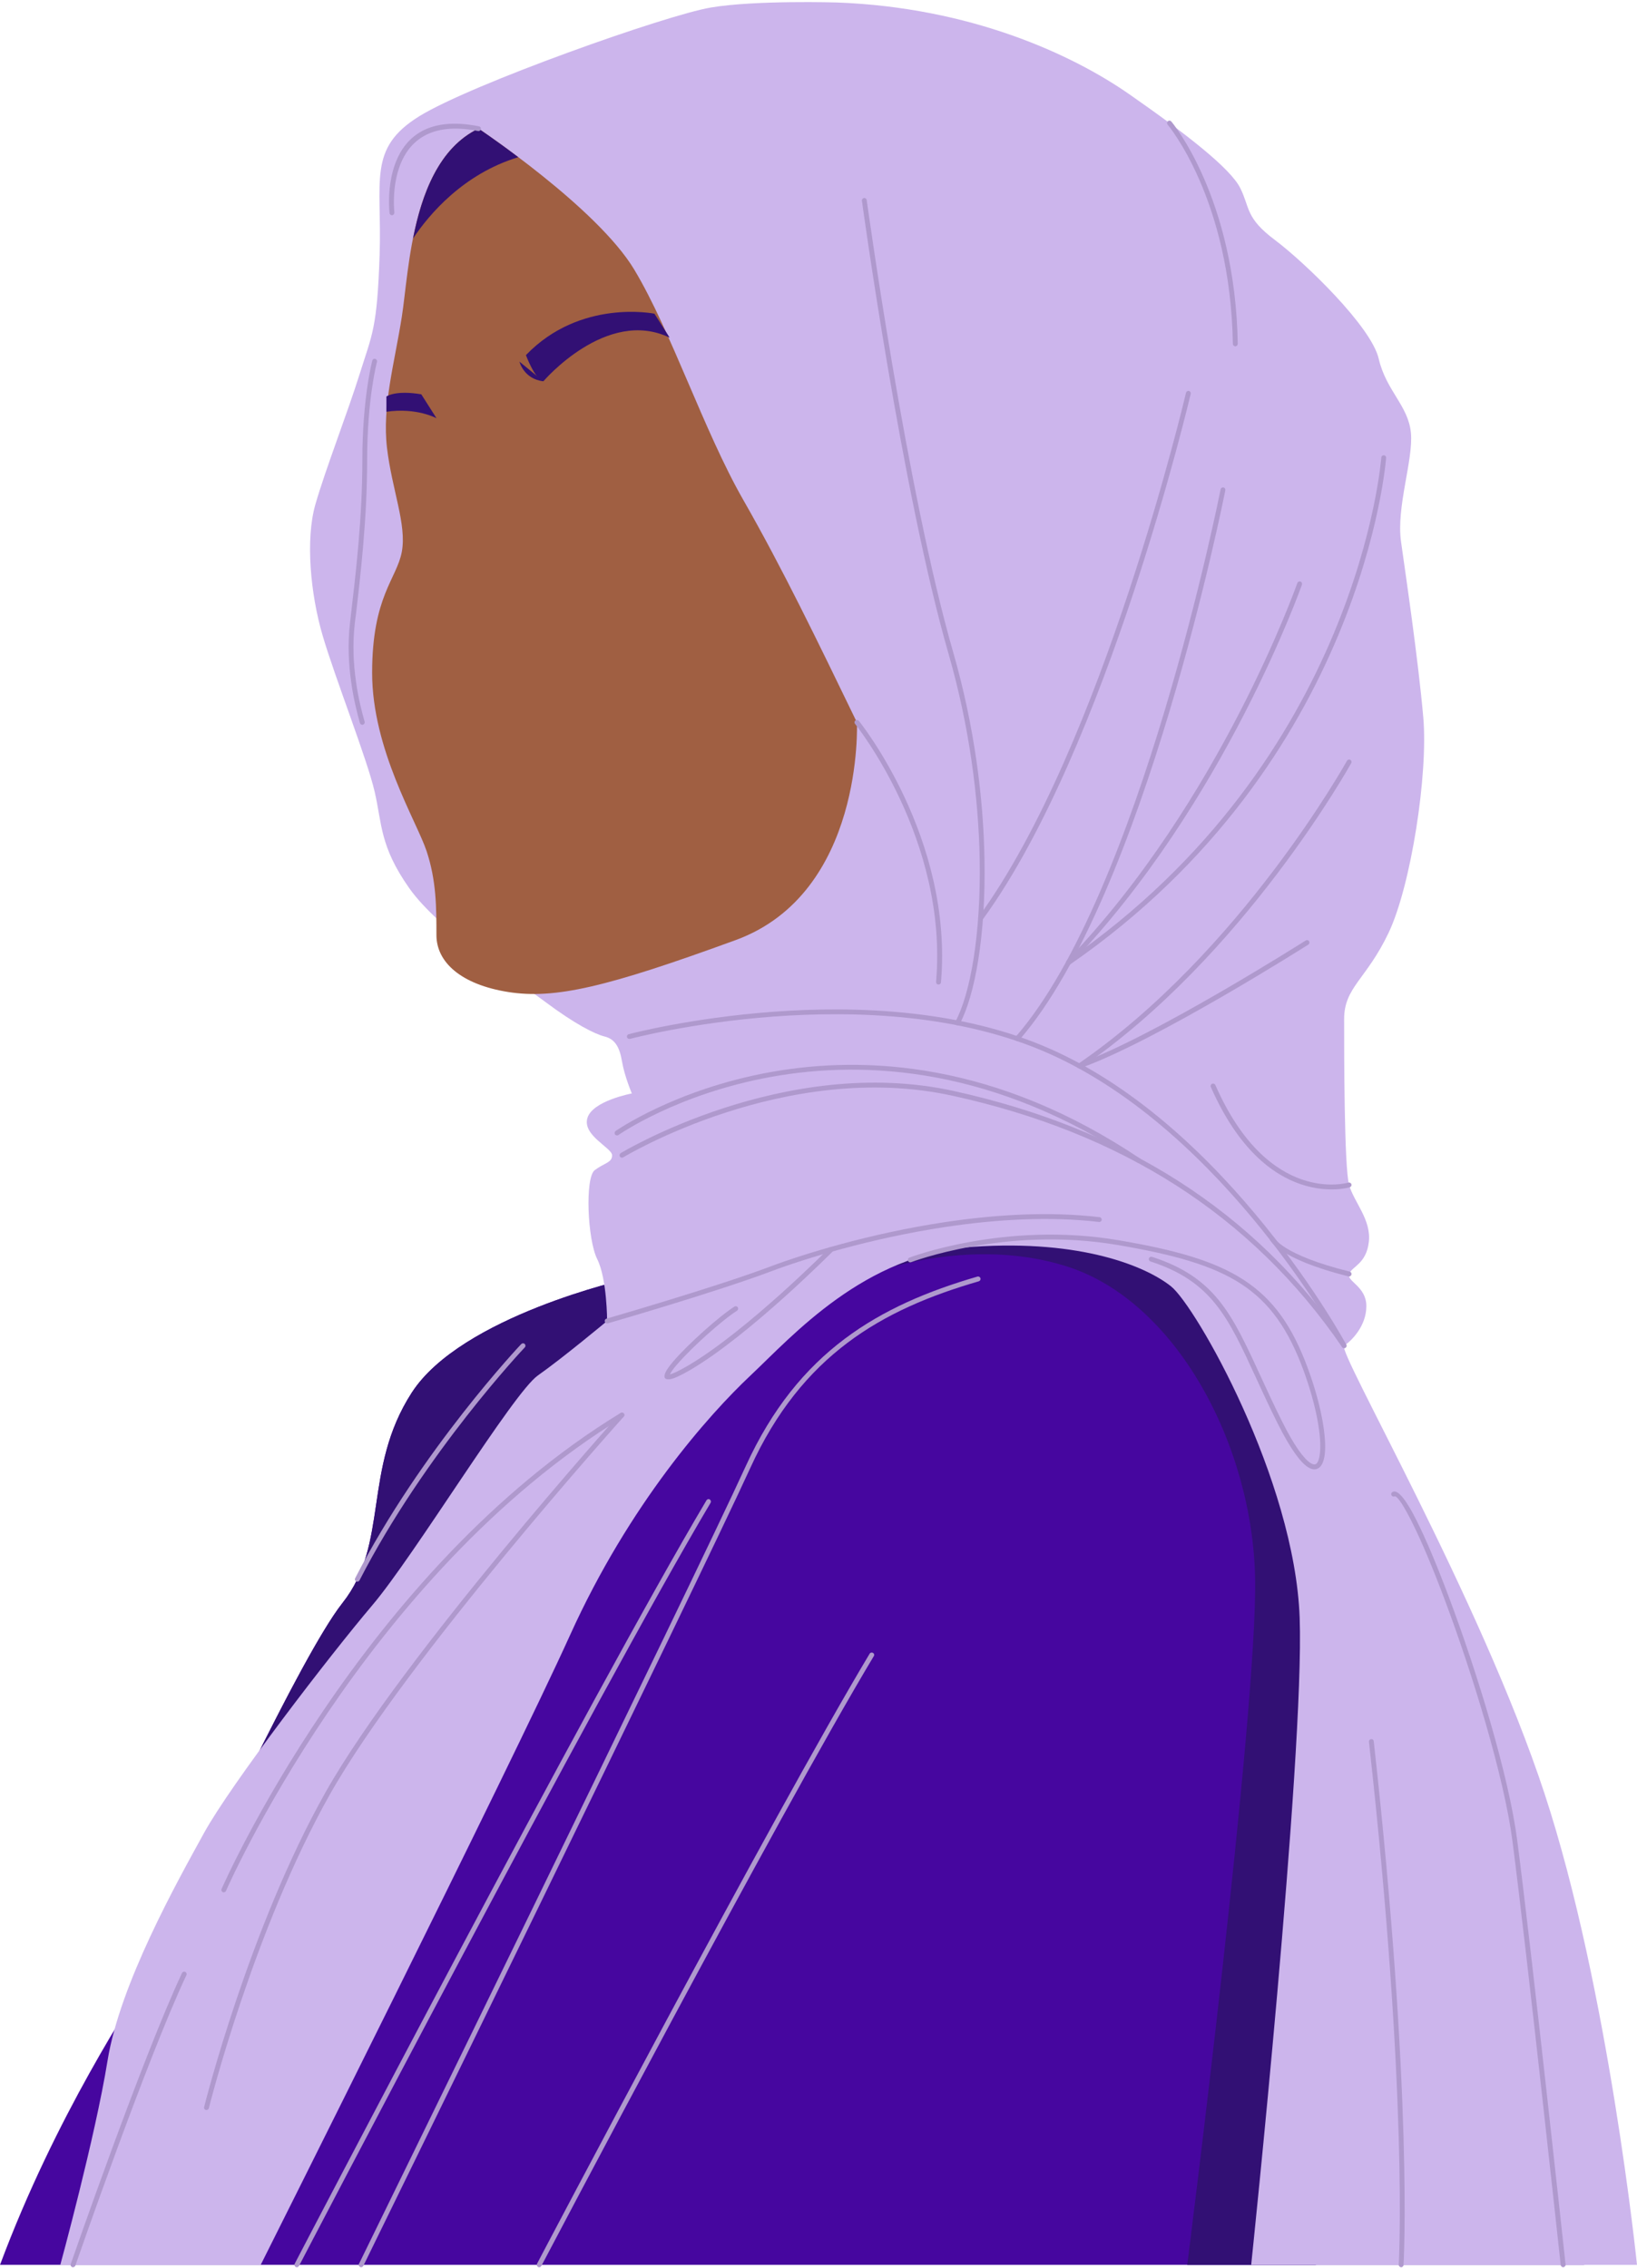 <?xml version="1.0" encoding="UTF-8" standalone="no"?><svg xmlns="http://www.w3.org/2000/svg" xmlns:xlink="http://www.w3.org/1999/xlink" fill="#000000" height="2813.5" preserveAspectRatio="xMidYMid meet" version="1" viewBox="484.3 92.2 2031.4 2813.5" width="2031.4" zoomAndPan="magnify"><g><g id="change1_1"><path clip-rule="evenodd" d="M1262.28,1679.03c0,0-205.73,46.02-267.09,141.15c-61.36,95.13-27.59,187.18-85.86,260.79 c-58.39,73.73-211.79,414.43-236.41,454.26c-24.5,39.96-119.39,181.47-188.6,366.98h1965.82c0,0-270.3-956.21-368.41-1164.91 C1983.52,1528.6,1262.28,1679.03,1262.28,1679.03L1262.28,1679.03z" fill="#46069f" fill-rule="evenodd"/></g><g id="change1_2"><path clip-rule="evenodd" d="M1957.59,2902.21h159.59c0,0,140.56-668.43,65.17-889.62l-0.71-2.5c-3.45-9.75-6.66-19.5-9.75-29.25 c-35.56-107.03-67.43-195.26-90.14-243.54c-54.11-114.99-297.29-120.94-504.8-103.22c-26.76,18.31-41.26,35.91-38.53,47.92 c0,0,135.09-61.36,270.18-18.43c134.97,43.05,230.1,221.07,233.2,386.72C2044.88,2216.06,1957.59,2902.21,1957.59,2902.21 L1957.59,2902.21z" fill="#46069f" fill-rule="evenodd"/></g><g id="change2_1"><path clip-rule="evenodd" d="M1262.28,1679.03c0,0-205.73,46.02-267.09,141.15c-61.36,95.13-27.59,187.18-85.86,260.79 c-26.04,32.94-70.99,118.8-114.99,207.51c21.88-13.56,43.64-31.51,56.6-53.99c33.77-58.27,245.56-300.74,352.95-392.9 c70.16-60.05,84.07-127.95,85.26-167.91C1271.92,1677.01,1262.28,1679.03,1262.28,1679.03L1262.28,1679.03z" fill="#321074" fill-rule="evenodd"/></g><g id="change2_2"><path clip-rule="evenodd" d="M1957.59,2902.21h159.59c0,0,140.56-668.43,65.17-889.62l-0.71-2.5c-3.45-9.75-6.66-19.5-9.75-29.25 c-35.56-107.03-67.43-195.26-90.14-243.54c-54.11-114.99-297.29-120.94-504.8-103.22c-26.76,18.31-41.26,35.91-38.53,47.92 c0,0,135.09-61.36,270.18-18.43c134.97,43.05,230.1,221.07,233.2,386.72C2044.88,2216.06,1957.59,2902.21,1957.59,2902.21 L1957.59,2902.21z" fill="#321074" fill-rule="evenodd"/></g><g id="change3_1"><path clip-rule="evenodd" d="M1523.07,95.29c165.77,6.18,291.58,64.45,362.22,113.57c70.52,49.11,125.81,92.04,138.06,116.66 c12.25,24.5,6.18,36.86,43.05,64.45c36.75,27.59,119.63,107.38,128.79,147.34c9.28,39.84,36.86,58.27,39.96,92.04 c3.09,33.77-18.43,92.04-12.25,135.09c6.06,42.93,21.41,147.22,27.59,217.86c6.18,70.64-15.34,208.7-42.93,266.97 c-27.71,58.39-55.3,67.54-55.3,107.5c0,39.84,0,184.08,6.18,205.61c6.06,21.41,27.59,42.93,24.5,70.52 c-3.09,27.71-21.41,30.68-24.5,39.96c-3.09,9.16,21.41,15.34,21.41,39.84c0,24.62-18.31,43.05-27.59,49.11 c-9.16,6.18,168.86,313.11,248.66,555.58c79.79,242.47,114.76,584.83,114.76,584.83h-478.76c0,0,66.24-630.86,60.17-802.81 c-6.18-171.84-128.91-386.72-159.59-411.22c-30.8-24.62-110.59-58.27-245.56-49.11c-135.09,9.16-224.04,110.47-276.24,159.59 c-52.2,49.11-150.43,159.59-224.04,322.27c-73.61,162.68-383.86,781.29-383.86,781.29H559.13c0,0,43.29-158.28,58.63-253.41 c15.34-95.13,85.86-220.95,119.63-282.31c33.77-61.36,156.61-221.07,208.7-282.43c52.2-61.36,174.93-263.88,205.73-285.4 c30.68-21.52,85.86-67.54,85.86-67.54s0-52.09-12.25-76.7c-12.25-24.5-15.34-101.32-3.09-110.47c12.25-9.16,21.52-9.16,21.52-18.43 c0-9.16-36.86-24.5-30.68-46.02c6.06-21.52,55.18-30.68,55.18-30.68s-9.16-21.52-12.25-39.96c-3.09-18.31-9.16-27.59-21.52-30.68 c-12.25-3.09-36.75-15.34-73.61-42.93c-36.86-27.59-132-88.95-168.86-141.15c-36.75-52.2-33.65-79.79-42.93-119.75 c-9.16-39.84-49.11-141.15-64.45-193.36c-15.34-52.09-21.41-119.63-9.16-162.68c12.25-42.93,39.84-113.57,55.18-162.56 c15.34-49.11,21.52-55.3,24.62-147.34c3.09-92.16-15.34-132,49.11-171.95c64.45-39.84,306.92-125.81,362.1-134.97 C1421.87,92.2,1523.07,95.29,1523.07,95.29L1523.07,95.29z" fill="#ccb5ec" fill-rule="evenodd"/></g><g id="change4_1"><path clip-rule="evenodd" d="M1547.69,988.48c0,0,9.16,211.67-150.43,270.06c-159.59,58.27-224.04,73.61-282.31,64.45 c-58.39-9.28-89.07-36.86-89.07-70.64c0-33.77,0-67.54-12.25-104.29c-12.25-36.86-67.54-125.93-67.54-221.07 c0-95.13,30.68-116.54,36.86-150.31c6.18-33.77-12.25-76.7-18.43-128.91c-6.06-52.2,9.28-104.41,18.43-162.68 s12.25-193.36,95.13-233.32c0,0,147.34,98.23,193.36,175.05c46.02,76.7,85.98,199.42,135.09,285.4 C1455.64,798.09,1498.57,887.16,1547.69,988.48L1547.69,988.48z" fill="#a05f42" fill-rule="evenodd"/></g><g id="change2_3"><path clip-rule="evenodd" d="M996.86,388.07c10.82-54.94,31.87-112.5,81.22-136.28c0,0,20.93,13.91,49.35,35.44 C1059.29,307.92,1016.84,358.1,996.86,388.07L996.86,388.07z" fill="#321074" fill-rule="evenodd"/></g><g id="change5_1"><path d="M1257.65,1528.12c-1.43,0.83-3.33,0.36-4.16-1.07s-0.36-3.21,1.07-4.16c0.59-0.36,203.59-123.32,413.47-77.06 c104.65,23.07,197.88,60.05,279.1,112.02c81.34,52.09,150.67,119.04,207.63,202.28c0.95,1.43,0.59,3.21-0.83,4.16 c-1.31,0.95-3.21,0.59-4.16-0.71c-56.49-82.53-125.34-149-205.85-200.61c-80.63-51.61-173.14-88.36-277.2-111.19 C1459.21,1406,1258.24,1527.77,1257.65,1528.12L1257.65,1528.12z" fill="#af99cd"/></g><g id="change5_2"><path d="M1251.7,1500.42c-1.43,0.95-3.33,0.59-4.28-0.83c-0.83-1.31-0.48-3.21,0.83-4.16 c0.83-0.59,293.49-205.49,651.07,34.37c1.43,0.95,1.78,2.74,0.83,4.16c-0.95,1.43-2.85,1.78-4.16,0.83 C1541.74,1297.19,1252.53,1499.82,1251.7,1500.42L1251.7,1500.42z" fill="#af99cd"/></g><g id="change5_3"><path d="M1238.5,1734.09c-1.55,0.36-3.21-0.48-3.69-2.14c-0.48-1.55,0.48-3.21,2.02-3.69 c0.36-0.12,134.02-38.65,202.4-64.33c41.26-15.58,124.03-41.38,217.62-55.42c62.19-9.39,129.14-13.56,191.93-6.18 c1.66,0.24,2.85,1.66,2.62,3.33c-0.12,1.66-1.66,2.85-3.33,2.62c-62.07-7.25-128.55-3.09-190.27,6.18 c-93.11,14.03-175.52,39.6-216.55,55.06C1372.76,1695.32,1238.86,1733.97,1238.5,1734.09L1238.5,1734.09z" fill="#af99cd"/></g><g id="change5_4"><path d="M1266.09,1381.14c-1.66,0.36-3.33-0.59-3.69-2.14c-0.48-1.66,0.59-3.33,2.14-3.69 c0.83-0.24,301.81-80.03,523.71,18.55c221.9,98.58,366.26,365.79,366.62,366.5c0.83,1.55,0.36,3.33-1.19,4.16 c-1.43,0.71-3.21,0.24-4.04-1.31c-0.48-0.71-143.77-266.02-363.77-363.89C1565.88,1301.59,1266.92,1380.9,1266.09,1381.14 L1266.09,1381.14z" fill="#af99cd"/></g><g id="change5_5"><path d="M1545.31,990.26c-1.07-1.31-0.83-3.21,0.48-4.16c1.31-1.07,3.21-0.83,4.28,0.48 c0.36,0.36,117.37,145.2,101.91,324.41c-0.12,1.66-1.66,2.85-3.33,2.74c-1.66-0.12-2.85-1.66-2.74-3.33 C1661.13,1133.68,1545.66,990.74,1545.31,990.26L1545.31,990.26z" fill="#af99cd"/></g><g id="change5_6"><path d="M1553.87,341.21c-0.24-1.66,0.95-3.09,2.62-3.33c1.66-0.24,3.21,0.95,3.33,2.62 c0.24,0.95,49.11,358.77,107.38,561.17c26.16,90.97,37.46,180.04,38.77,256.39c1.78,94.18-11.77,169.22-30.8,204.66 c-0.83,1.55-2.62,2.02-4.04,1.31c-1.55-0.83-2.02-2.62-1.31-4.16c18.67-34.6,31.87-108.57,30.2-201.8 c-1.43-75.75-12.61-164.22-38.65-254.72C1602.98,700.58,1553.99,342.28,1553.87,341.21L1553.87,341.21z" fill="#af99cd"/></g><g id="change5_7"><path d="M1956.05,579.52c0.36-1.55,1.9-2.62,3.57-2.26c1.66,0.36,2.62,2.02,2.26,3.69 c-0.36,1.19-102.98,439.28-258.29,652.38c-1.07,1.31-2.85,1.66-4.28,0.71c-1.31-1.07-1.55-2.85-0.59-4.28 C1853.3,1017.73,1955.69,580.83,1956.05,579.52L1956.05,579.52z" fill="#af99cd"/></g><g id="change5_8"><path d="M1998.98,699.39c0.24-1.66,1.9-2.74,3.57-2.38c1.55,0.24,2.62,1.9,2.26,3.57 c-0.24,1.43-99.41,503.14-255.91,682.23c-1.07,1.31-2.97,1.43-4.28,0.36c-1.19-1.19-1.31-3.09-0.24-4.28 C1899.8,1201.1,1998.62,700.82,1998.98,699.39L1998.98,699.39z" fill="#af99cd"/></g><g id="change5_9"><path d="M2198.4,659.79c0.12-1.66,1.55-2.85,3.21-2.74c1.66,0.12,2.97,1.55,2.74,3.21 c0,1.07-27.71,376.85-392.55,628.83c-1.43,0.95-3.33,0.59-4.28-0.71c-0.95-1.43-0.59-3.33,0.83-4.28 C2170.81,1033.79,2198.28,660.86,2198.4,659.79L2198.4,659.79z" fill="#af99cd"/></g><g id="change5_10"><path d="M2094.23,815.57c0.48-1.55,2.26-2.38,3.81-1.9c1.55,0.59,2.38,2.38,1.9,3.92 c-0.36,0.71-95.49,271.61-287.78,471.15c-1.07,1.19-2.97,1.19-4.16,0c-1.19-1.07-1.31-2.97-0.12-4.16 C1999.21,1085.99,2093.87,816.29,2094.23,815.57L2094.23,815.57z" fill="#af99cd"/></g><g id="change5_11"><path d="M2155.83,1036.04c0.83-1.43,2.62-1.9,4.04-1.19c1.43,0.83,2.02,2.74,1.19,4.16 c-0.36,0.71-132.83,239.38-335.7,378.16c-1.43,0.95-3.21,0.59-4.16-0.71c-0.95-1.43-0.59-3.33,0.71-4.16 C2023.71,1274.24,2155.35,1036.76,2155.83,1036.04L2155.83,1036.04z" fill="#af99cd"/></g><g id="change5_12"><path d="M2104.69,1259.01c1.31-0.83,3.21-0.48,4.04,0.95c0.95,1.43,0.48,3.33-0.83,4.16 c-0.59,0.36-189.08,119.99-283.26,153.4c-1.55,0.59-3.33-0.24-3.81-1.78c-0.59-1.55,0.24-3.33,1.78-3.81 C1916.21,1378.64,2104.1,1259.37,2104.69,1259.01L2104.69,1259.01z" fill="#af99cd"/></g><g id="change5_13"><path d="M2157.61,1559.4c1.55-0.36,3.21,0.48,3.69,2.14c0.48,1.55-0.48,3.21-2.02,3.69 c-0.36,0.12-103.81,31.51-172.43-124.39c-0.71-1.55,0-3.33,1.55-4.04c1.55-0.59,3.33,0,4.04,1.55 C2058.79,1589.37,2157.25,1559.52,2157.61,1559.4L2157.61,1559.4z" fill="#af99cd"/></g><g id="change5_14"><path d="M2060.1,1630.27c-0.71-1.55,0-3.33,1.43-3.92c1.55-0.71,3.33-0.12,4.04,1.43c0,0,9.04,21.05,93.59,42.1 c1.66,0.48,2.62,2.02,2.14,3.69c-0.36,1.66-2.02,2.62-3.57,2.26C2070.33,1653.94,2060.1,1630.39,2060.1,1630.27L2060.1,1630.27z" fill="#af99cd"/></g><g id="change5_15"><path d="M1513.91,1640.02c1.19-1.19,3.09-1.19,4.28,0c1.19,1.19,1.19,3.09,0,4.28 c-0.24,0.24-103.7,104.65-177.66,147.81c-12.84,7.37-20.69,10.82-24.97,11.3c-6.78,0.83-8.09-2.5-5.35-8.68 c1.55-3.33,4.99-8.09,9.87-13.79c18.31-21.29,56.84-55.77,75.63-67.66c1.31-0.95,3.21-0.48,4.16,0.95 c0.83,1.31,0.48,3.21-0.95,4.16c-18.43,11.65-56.25,45.55-74.32,66.59c-4.52,5.11-7.61,9.39-8.92,12.25c0,0.12-1.19,0.24-0.71,0.24 c3.33-0.48,10.46-3.57,22.48-10.58C1410.81,1744.08,1513.68,1640.38,1513.91,1640.02L1513.91,1640.02z" fill="#af99cd"/></g><g id="change5_16"><path d="M1253.84,1845.75c1.07-1.19,2.97-1.31,4.28-0.24c1.19,1.07,1.31,2.97,0.24,4.28 c-0.83,0.83-269.82,300.5-364.84,469.01c-94.9,168.51-149.95,388.38-150.07,389.1c-0.48,1.55-2.02,2.5-3.69,2.14 c-1.66-0.36-2.62-2.02-2.14-3.69c0.12-0.59,55.3-221.3,150.67-390.52C983.54,2146.85,1253.13,1846.58,1253.84,1845.75 L1253.84,1845.75z" fill="#af99cd"/></g><g id="change5_17"><path d="M764.74,2438.2c-0.71,1.55-2.5,2.26-3.92,1.55c-1.55-0.59-2.26-2.38-1.55-3.92 c0.48-1.07,172.19-393.73,495.29-590.66c1.43-0.83,3.21-0.36,4.16,1.07c0.83,1.43,0.36,3.21-1.07,4.16 C936.21,2046.24,765.21,2437.13,764.74,2438.2L764.74,2438.2z" fill="#af99cd"/></g><g id="change5_18"><path d="M577.8,2903.16c-0.59,1.55-2.38,2.38-3.92,1.9c-1.55-0.59-2.38-2.26-1.78-3.92 c0.24-0.71,88.95-256.5,138.06-361.03c0.71-1.55,2.5-2.14,4.04-1.43c1.43,0.71,2.14,2.5,1.43,4.04 C666.51,2646.9,578.04,2902.45,577.8,2903.16L577.8,2903.16z" fill="#af99cd"/></g><g id="change5_19"><path d="M2214.93,1948.73c-1.43,0.71-3.21,0.12-3.92-1.43c-0.83-1.43-0.12-3.21,1.31-4.04 c0.48-0.24,0.83-0.36,1.31-0.48c6.66-1.43,16.89,12.49,28.9,36.63c11.53,22.95,25.21,55.53,39.24,92.99 c36.15,95.97,75.04,224.04,85.26,302.88c18.43,141.39,59.93,525.49,60.05,526.56c0.12,1.66-1.07,3.09-2.74,3.33 c-1.66,0.12-3.09-1.07-3.33-2.74c-0.12-1.07-41.62-385.41-59.93-526.45c-10.23-78.37-48.88-205.73-84.91-301.45 c-14.03-37.22-27.59-69.57-39-92.4C2226.46,1960.62,2218.38,1948.02,2214.93,1948.73L2214.93,1948.73z" fill="#af99cd"/></g><g id="change5_20"><path d="M935.14,2903.52c-0.71,1.43-2.5,2.14-4.04,1.31c-1.43-0.71-2.14-2.5-1.31-3.92 c1.19-2.5,415.62-848.71,480.07-989.98c32.46-70.99,73.85-120.94,122.37-157.45c48.52-36.51,104.05-59.7,164.94-77.42 c1.66-0.48,3.33,0.48,3.81,2.02c0.48,1.66-0.48,3.33-2.02,3.81c-60.29,17.48-115.23,40.31-163.04,76.34 c-47.8,36.03-88.59,85.14-120.58,155.31C1350.88,2054.69,936.33,2901.02,935.14,2903.52L935.14,2903.52z" fill="#af99cd"/></g><g id="change5_21"><path d="M855.35,2903.52c-0.83,1.55-2.62,2.14-4.04,1.31c-1.55-0.71-2.14-2.62-1.31-4.04 c1.07-2.02,369.48-709.1,510.99-947.17c0.83-1.43,2.62-1.9,4.04-1.07c1.43,0.95,1.9,2.74,1.07,4.16 C1224.59,2194.77,856.42,2901.5,855.35,2903.52L855.35,2903.52z" fill="#af99cd"/></g><g id="change5_22"><path d="M1156.09,2903.52c-0.83,1.55-2.62,2.14-4.04,1.31c-1.55-0.71-2.02-2.62-1.31-4.04 c0.83-1.66,293.01-557.25,412.76-756.91c0.83-1.43,2.73-1.78,4.16-0.95c1.43,0.83,1.9,2.62,0.95,4.04 C1448.98,2346.39,1156.92,2901.97,1156.09,2903.52L1156.09,2903.52z" fill="#af99cd"/></g><g id="change5_23"><path d="M1131.12,1759.77c1.19-1.19,3.09-1.31,4.28-0.12c1.19,1.07,1.31,3.09,0.12,4.28 c-0.36,0.36-123.67,130.57-205.13,289.09c-0.83,1.43-2.62,2.02-4.04,1.31c-1.55-0.83-2.14-2.62-1.31-4.04 C1006.85,1891.06,1130.76,1760.13,1131.12,1759.77L1131.12,1759.77z" fill="#af99cd"/></g><g id="change5_24"><path d="M946.32,539.57c0.36-1.55,2.02-2.62,3.69-2.14c1.55,0.48,2.5,2.02,2.14,3.69 c-0.12,0.12-12.25,45.66-12.25,122.01c0,72.78-8.21,142.82-14.27,194.43l-0.12,0.12l-0.95,8.32c-2.97,25.81-1.55,50.9,1.55,72.18 c2.97,21.29,7.61,38.77,10.7,49.47c0.36,1.55-0.48,3.21-2.14,3.69c-1.55,0.48-3.21-0.48-3.69-2.02 c-3.09-10.82-7.73-28.66-10.82-50.3c-3.09-21.76-4.64-47.33-1.55-73.73l0.95-8.32v-0.12c6.06-51.49,14.39-121.18,14.39-193.72 C933.95,586.06,946.2,539.68,946.32,539.57L946.32,539.57z" fill="#af99cd"/></g><g id="change5_25"><path d="M973.67,355.84c0.12,1.66-1.07,3.21-2.74,3.33c-1.55,0.24-3.09-0.95-3.21-2.62 c-0.12-0.48-15.93-133.07,110.95-107.62c1.66,0.24,2.74,1.9,2.38,3.45c-0.36,1.66-1.9,2.74-3.57,2.38 C958.81,231.09,973.67,355.48,973.67,355.84L973.67,355.84z" fill="#af99cd"/></g><g id="change5_26"><path d="M1933.21,246.79c-1.07-1.31-0.83-3.21,0.48-4.28c1.19-1.07,3.09-0.83,4.16,0.48 c0.24,0.24,79.32,93.71,82.41,275.77c0,1.66-1.31,3.09-2.97,3.09s-2.97-1.31-3.09-2.97 C2011.22,338.95,1933.45,247.03,1933.21,246.79L1933.21,246.79z" fill="#af99cd"/></g><g id="change5_27"><path d="M2225.99,2902.33c0,1.66-1.43,2.97-3.09,2.85c-1.66-0.12-2.97-1.55-2.85-3.21 c0-0.59,12.13-207.03-36.98-648.69c-0.24-1.66,0.95-3.21,2.62-3.33c1.67-0.24,3.21,0.95,3.33,2.62 C2238.12,2694.7,2226.11,2901.73,2225.99,2902.33L2225.99,2902.33z" fill="#af99cd"/></g><g id="change5_28"><path d="M1614.87,1658.22c-1.55,0.59-3.33-0.24-3.81-1.78c-0.59-1.55,0.12-3.33,1.78-3.92 c0.24-0.12,118.56-45.43,259-21.64c70.28,11.89,119.39,25.57,155.9,49.35c36.75,23.9,60.53,57.79,79.67,110.12 c16.65,45.31,23.31,85.03,20.81,106.31c-0.95,7.61-3.09,13.08-6.42,16.05c-3.81,3.33-8.68,3.45-14.51-0.24 c-9.28-5.95-21.88-22.95-37.46-54.11c-10.58-21.05-19.38-40.31-27.47-57.91c-34.13-74.2-54.58-118.68-130.45-143.18 c-1.55-0.48-2.38-2.14-1.9-3.81c0.48-1.55,2.26-2.38,3.81-1.9c78.25,25.21,99.18,70.76,134.02,146.39 c8.09,17.6,16.89,36.75,27.35,57.67c15.1,30.2,26.88,46.26,35.32,51.73c3.33,2.14,5.71,2.26,7.37,0.83 c2.14-1.9,3.57-6.18,4.28-12.25c2.5-20.45-4.04-59.1-20.33-103.58c-18.79-51.02-41.86-83.96-77.3-107.14 c-35.68-23.19-84.19-36.63-153.64-48.4C1732.01,1613.27,1615.23,1658.1,1614.87,1658.22L1614.87,1658.22z" fill="#af99cd"/></g><g id="change2_4"><path clip-rule="evenodd" d="M1128.86,540.87c0,0,5.35,21.64,29.73,24.38L1128.86,540.87z" fill="#321074" fill-rule="evenodd"/></g><g id="change2_5"><path clip-rule="evenodd" d="M1136.95,532.79c0,0,10.82,29.73,21.64,32.46c0,0,78.37-91.92,156.73-54.11l-18.91-29.73 C1296.41,481.42,1204.49,462.51,1136.95,532.79L1136.95,532.79z" fill="#321074" fill-rule="evenodd"/></g><g id="change2_6"><path clip-rule="evenodd" d="M1007.09,581.42l18.91,29.73c0,0-24.26-13.56-62.19-8.09v-18.91C963.8,584.16,974.62,575.95,1007.09,581.42 L1007.09,581.42z" fill="#321074" fill-rule="evenodd"/></g></g></svg>